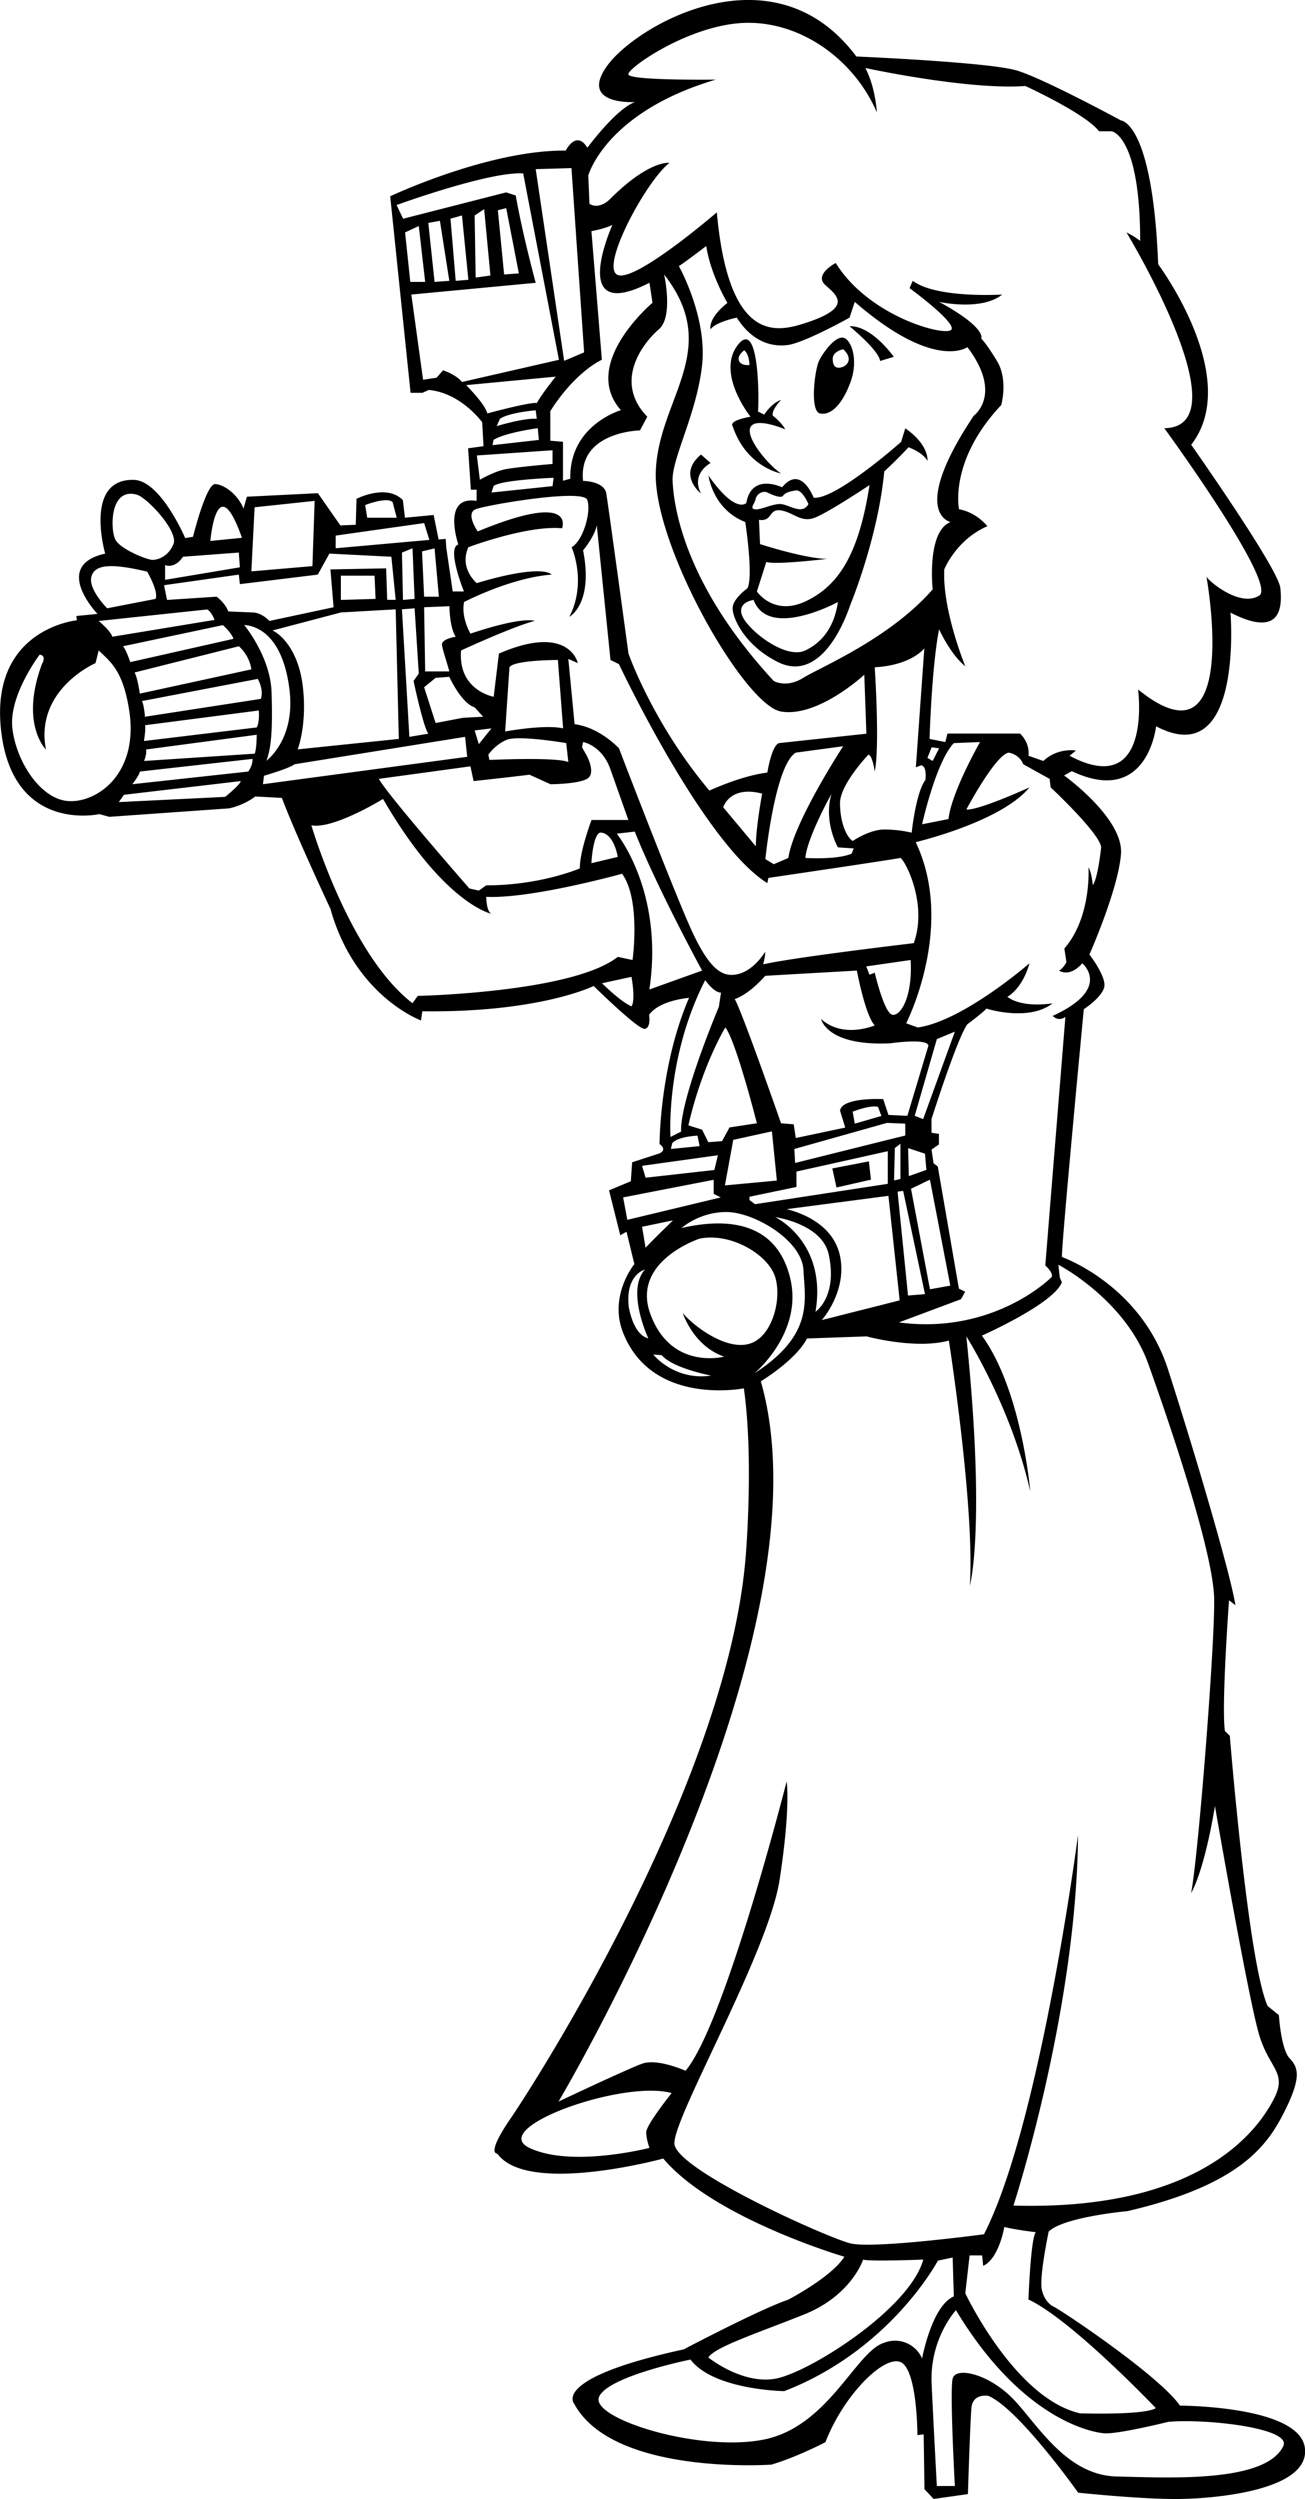 <svg xmlns="http://www.w3.org/2000/svg" width="960" height="1838.266" viewBox="0 0 10 19.149" shape-rendering="geometricPrecision" text-rendering="geometricPrecision" image-rendering="optimizeQuality" fill-rule="evenodd" clip-rule="evenodd"><path d="M5.081 16.54s-1.038.284-1.27-.038c0 0-.09.01.098-.264s1.678-2.593 1.807-4.336c0 0 .06-.732-.016-1.264 0 0-.701.14-.925-.425-.113-.285.086-.527.086-.527l-.06-.248-.048.027-.086-.344.167-.07.01-.145.184-.06s.102-.021.026-.08c0 0 0-.597.226-1.12 0 0-.226.017-.306.13 0 0 .016.097-.032.108-.049.01-.393-.329-.393-.329s-.409.205-1.313.194l-.01.07s-.506-.183-.694-.855c0 0-.27-.576-.372-.85l-.204-.011s-.08.065-.2.091l-.919.065-.075-.021s-.662.15-.753-.635c-.092-.786.58-.85.58-.85L.585 4.72l.162-.016s-.355-.37.059-.462c0 0-.167-.575.22-.565.205.005.393.446.393.446l.06-.01s.101-.41.171-.404c.07.005.172.08.216.188l.026-.091.544-.027.172.247.118-.005.006-.199s.23-.118.355.01l.016.135.22-.021.038.188.054-.005.005.07.049.333h.086s-.135-.333-.043-.36c0 0-.13-.377.14-.334v-.086h-.044l-.021-.317.118-.016-.01-.183s-.162-.226-.41-.248l-.048.022h-.091l-.156-1.506s.753-.356 1.345-.35c0 0 .08-.162.166-.022 0 0 .221-.301.366-.35 0 0-.44.028-.21-.284.232-.312 1.275-.91 1.905-.065 0 0 1.022.043 1.232.108.21.064.796.382.796.382s.242.01.285 1.102c0 0 .65.872.253 1.383 0 0 .667.947.683 1.097.016.15.005.388-.382.189 0 0 .102 1.226-.57.871 0 0-.065.619-.646.344l-.059.033s.457.328.436.602c-.022.275-.242.77-.242.77s.134.172.113.252c-.022.081-.156.167-.156.167s-.178 1.872-.167 1.899c0 0 .602.21.812.86.21.652.48 1.571.517 1.808l-.049-.038s-.059.797-.032 1.001l.038.038s.14 1.743.29 2.07l.086.07s.016.259.081.329.097.14-.038.409c-.134.269-.35.565-1.205.764 0 0-.484.043-.602.156 0 0-.07.328-.054.44 0 0 .016.098.091.135.076.038.813.533.969.759 0 0 .914 0 .957.323.043.322-.667.387-.946.392-.28.006-.791-.048-.791-.048s-.458-.646-.689-.742c0 0-.118-.022-.129.091-.01.113-.027.662-.027.662l-.263.037-.07-.075-.006-.42-.048.006s0-.506-.13-.56c-.128-.053-.435.253-.575.614 0 0-.215.113-.414.172 0 0-1.216.086-1.512-.468 0 0-.177-.194.84-.415 0 0 .58-.306.801-.381 0 0 .333-.173.43-.329 0 0-1-.293-1.388-.753zM5.485.61s-.662.009-.67-.04c-.008-.048.476-.387.904-.395.428-.008.831.29 1 .686 0 0-.008-.186-.088-.34 0 0 .782.17 1.226.138 0 0 .46.21.565.347h.097s.218.032.218.84c0 0-.04-.033-.105-.065 0 0 .904 1.492.29 1.5 0 0 .872 1.195.727 1.283-.146.09-.38-.105-.404-.145 0 0 .274 1.51-.524.864 0 0 .113.847-.525.508l.049-.04s-.138-.025-.25.08l-.114-.04s.017-.089-.064-.17H7.26l-.016.065-.121-.024s.016-.549.073-.84c0 0 .088.194.201.283 0 0-.177-.428-.161-.742 0 0 .089-.226.33-.331 0 0-.08-.105-.217-.13 0 0-.08-.37.323-.798 0 0 .056-.194-.033-.339-.088-.145-.12-.17-.12-.17s.048-.08-.323-.282c0 0 .322.073.484-.056 0 0-.5.032-.686-.105l-.024.056s.387.283.314.323c-.072.04-.63-.113-.88-.516 0 0-.169.088-.08.169.089.08.223.175-.177.299-.21.064-.565.129-.654-.856 0 0-.646.557-.767.476-.12-.08.234-.726.404-.855 0 0-.153-.024-.452.274 0 0-.08.089-.161.04l-.009-.217s.13-.484.977-.735zm.089 1.711s-.13-.218-.162-.436c0 0-.17.13-.21.154 0 0 .218.387.178.758-.04.371-.234.718-.226.888.008.17.073.774.775 1.533 0 0 .097.057.226-.024.129-.08.661-.299.992-.678 0 0-.048-.444.137-.516 0 0-.322-.065.178-.815 0 0 .226-.162-.049-.525 0 0-.25.186-.863-.347l-.04.121s-.347.194-.476.21c-.13.016-.275-.032-.388-.21 0 0-.161.032-.201.089 0 0-.025-.08.129-.202zm.145 1.533s-.08.09-.29-.21c0 0 .032.259.282.356 0 0 .064.42.016.508 0 0-.113.08-.113.153s.089.283.347.412.452-.137.557-.444c0 0 .21-.508.258-1.017 0 0 .097-.088.186-.185 0 0 .112.04.145.105 0 0 .016-.121-.17-.25l-.032.104s-.5.444-.67.428c0 0-.097-.258-.242-.08 0 0-.234-.114-.274.12zm.097.13l.008.185s.347.113.516.113c0 0-.395.048-.468.024l-.072.226s.129.194.379.073c.25-.121.403-.363.484-.888 0 0-.315.21-.42.25-.105.04-.161-.04-.258-.056s-.064.089-.17.072zm.379-.122s-.048-.113-.097-.104c-.048.008-.08.016-.097.04-.016.024-.088-.008-.12-.024-.033-.016-.081.008-.09.048-.008.04-.048.073-.008.08.04.009.13-.04.194-.04.065 0 .17.09.218 0zm-.42.735s-.129.016-.088.12c.04.106.33.34.484.267.153-.073.226-.21.25-.371 0 0-.533.29-.646-.016zm.21-.969s-.266-.048-.371-.363c0 0-.04-.04.137-.072 0 0-.266-.331-.097-.55.17-.217.162.46.154.51l.048.024s.057-.09.13-.113c0 0-.073.072-.065.12 0 0 .072.057.096.106 0 0-.225-.097-.266-.017-.04.081.137.29.234.355zm.476-1.04c.057.007.121.16.057.338-.065.178-.154.259-.234.242-.081-.016-.04-.338-.008-.403s.12-.186.185-.178zm0 .088s-.08.016-.08.073c0 .056.024.08.072.064.049-.016.08-.072.008-.137zm-.758.008s-.057.04-.04.081c.016.04.08.032.08.032s0-.08-.04-.113zM6.51 2.5s.226.185.234.266l.105-.032s-.17-.242-.34-.234zM5.445 3.548s-.154.08-.073.234c0 0-.186-.145 0-.299l.073.065zm-.356-1.445s.073.323-.04.42c-.113.097-.355.395-.089.67l-.056.105s-.476.008-.436.387c0 0 .162 0 .178.097.016.096.17 1.226.17 1.226s.185.533.62 1.05c0 0 .243-.114.444-.138 0 0 .033-.21.09-.226l.669-.072-.016-.452s-.355.33-.638.282c-.282-.048-.976-1.267-.96-1.832.016-.565.516-.936.064-1.517zm-.112.065L5 2.32s-.557.468-.242.823c0 0-.396.113-.388.525l-.056.016v-.299l-.097-.008v-.226s.161-.274.395-.395l-.08-.985s.097-.016.161-.048c0 0-.347.767.283.444zm-.598-.88l-.274.008.218 1.469.153-.065-.097-1.412zm-.37.04l.274 1.429-.743.17s-.032-.049-.145-.09l-.049.057-.104.016-.09-.653.953-.09s-.097-.354-.153-.669l-.073-.024-.79.202-.05-.105s.711-.259.97-.242zm-.905.453l.04.379h.114l-.049-.428-.105.049zm.178-.073l.089-.016.072.46-.113.008-.048-.452zm.17-.032l.04.476.097-.008-.049-.493-.089.025zm.185-.025l.008.476.113-.016-.048-.508-.073.048zm.178-.04l.064-.016.097.5-.113.008-.048-.492zm.443 1.275l-.686.065s.146.145.162.217c0 0 .323-.088.38-.08 0 0 .023-.049.144-.202zm-.145.323l-.008-.065s-.202.016-.274.065l-.025.056s.21-.064.307-.056zm.016.161l-.008-.089s-.25.033-.339.09l-.008.04.355-.04zm.105.186V3.45l-.58.04.023.186s.113-.065.194-.08c.08-.017.363-.041.363-.041zm0 .17l.008-.065s-.411.016-.46.064l-.016.049.468-.049zm-.573.346s-.097-.137-.016-.17c.08-.032.823-.16.855-.072.033.089-.032.315-.12.363 0 0 .12.266-.017.533 0 0 .186-.097.105-.509 0 0 .089-.105.105-.193l.105 1.033.065.032S5.388 6.46 5.88 6.767l.008-.04s.985-.145 1.009-.153c.024-.008.218.339.105.653 0 0-.896.105-1.154.162 0 0 .016-.057.016-.097 0 0-.08.137-.202.17-.12.032-.226-.017-.387-.388s-.532-1.34-.532-1.34-.146-.16-.34-.185l-.048-.5.073.032s-.065-.307-.605-.073l-.04.331s-.275-.048-.25-.355c0 0 .403-.186.564-.226 0 0-.08-.04-.492.097 0 0-.073-.121-.049-.242 0 0 .355-.186.67-.21 0 0-.056-.089-.573.065 0 0-.137-.113-.064-.275 0 0 .451-.17.718-.145 0 0 .113-.29-.646.024zm.613.985s-.338 0-.37.056l-.033.492s.299-.056.444-.024l-.04-.524zm.081.782l-.016-.145s-.371-.064-.46-.024c-.089.04-.137.113-.137.113l.008.04s.508-.024.605.016zm1.51.743s.072-.718.233-.815l.363-.049s-.38.581-.42.856l-.112.048-.065-.04zm-.025-.5s-.048.258-.048.403l-.25-.299s.048-.17.298-.105zm.532 0s-.185.33-.201.492c0 0 .242.016.355-.033l.016-.04-.121-.008s-.113-.194-.049-.412zm.331-.969s.04.605 0 .799c0 0-.016-.121-.048-.13 0 0-.218.227-.218.372s.048.258.097.29c0 0 .129-.088.242-.088a.97.97 0 0 1 .21.024s.032-.307.105-.403c0 0 .016-.105-.033-.113l-.04.016.065-.912s-.097.129-.38.145zm.444.718l.049-.097-.057-.008-.032.081.04.024zm.162-.137l.201-.008s-.218.38-.242.59l-.202.04s.105-.477.243-.622zm.096.509s.218-.412.323-.436c0 0 .08.008.113.089l.202.112.008.065s.38.355.387.46c0 0-.024.234-.064.29 0 0-.008-.096-.033-.137 0 0 .025.38-.185.622l.016.104s-.024.049-.057.065c0 0 .081.057.178-.056 0 0 .234.193-.226.403 0 0 .04.048.097.008L8.01 9.696s.08.073.04.097c0 0-.436.436-1.162.34l.476-.178.032-.057-.048-.024-.162-.936-.032-.024-.016-.105.057-.04v-.081l-.057-.008v-.105s.194-.613.274-.726c0 0 .13-.097.146-.121 0 0 .322.104.508-.04 0 0-.226.04-.347-.05 0 0 .113-.056.17-.257 0 0-.509.443-.856.492l-.089-.032s.38-.743.073-1.388c0 0 .654-.154.872-.42 0 0-.388.178-.485.17zm-.427 1.153l-.34.049.025.064.04-.016s.073.315.137.323c.065.008.154-.145.138-.42zm.137.654l-.162.54-.145-.007-.04-.121s-.315-.017-.331.088l.04.13-.379.08-.016-.105-.097-.008s-.298-.855-.355-.952c0 0 .097-.024.234-.178l.702-.04s.065.347.137.42c0 0-.242.105-.411-.049 0 0 .04.21.532.186 0 0 .275-.04.29.016zm-.105.54l.064.025.243-.67-.138.057-.17.589zm-1.21.057s-.162-.637-.242-.734c0 0-.178.29-.283.75l.105.033.048.096.105-.008.057-.105.21-.032zm-.29-.896s-.3.71-.291.96l-.081.041s-.04-.605.266-1.202c0 0 .065.096.121.096l-.016.105zm-.784-1.323s.363.444.25 1.194l.404-.145s-.339-.621-.516-1.065l-.138.016zm-.234-.605l-.032-.057.008-.04s.145.024.21.21l.137.387h-.282s-.09.234-.09.371c0 0-.298.13-.717.13l-.057.04-.072-.016s-.622-.71-.694-.84l.702-.096.024.113s.307-.033.428-.049l.161.073s.258 0 .299-.057c.04-.056-.025-.17-.025-.17zm.04.831s.009-.21.065-.234c0 0 .097-.016.137.186l-.201.048zm.307.871l-.226.049s.146.145.226.177c0 0 .033-.032 0-.226zm.008-.129s.065-.46-.08-.661c0 0-.694.193-1.041.177 0 0 0 .113.04.13 0 0-.363-.073-.831-.88 0 0-.38.234-.549.202 0 0 .29.992.775 1.363l.04-.056s1.186-.025 1.533-.299l.113.024zM2.572 4.201v-.097l.678-.096.04.129-.718.064zm.427.065l.033.33h-.065l-.008-.241-.427.008.024.29-.492.105s-.057-.065-.13-.065l-.185-.008s-.016-.056-.089-.113l-.38.025-.023-.113.573-.081.008.073.597-.073.089-.161.475.024zm-.185-.299l-.016-.097s.161-.064.21-.024l.032.121h-.226zm.266.267l.008.363.089-.008-.016-.388-.08.033zm.154-.009l.016.347h.113l-.033-.37-.096.023zm.21.42s0 .161.048.234c0 0-.113.016-.105.065.008.048.04.137.056.201h-.185l-.008-.492.193-.008zm-.267.016l.032.5-.04.057s.073.347.113.404l-.145.024-.057-.977.097-.008zm-.145.008l.024.993-.775.08s.073-.185.04-.476c-.032-.29-.177-.411-.233-.435l.524-.138.42-.024zm-.42-.258v.186l.266-.008-.008-.178h-.258zm-.201-.573l-.017.5-.468.04.025-.491.46-.049zm-.557.283l-.242.024s.048-.573.242-.024zm-.024.113l.008.113-.573.096V4.33s.072.033.137-.064l.428-.032zm-.783-.444c.078.02.323.282.282.379-.04.097-.12.121-.161.121-.04 0-.242-.08-.283-.153-.04-.073-.048-.404.162-.347zm.08.589s.09.153.065.21l-.371.072S.676 4.516.7 4.42c.024-.097.153-.105.427-.04zM3.548 5.5l-.21.04-.088-.274.088-.072.105-.008s.09.201.194.234l.065.072-.154.008zm.218.081l-.097.121-.032-.105.13-.016zm-.202.065l.016.153-1.565.21.008-.065s.194-.056.234-.088l1.307-.21zM2.04 5.83s.226-.161.178-.548c-.049-.388-.226-.485-.347-.493 0 0 .202.242.21.517.008.274 0 .42-.04.524zM.304 5.016s-.234.307-.21.557c.025.25.21.549.428.565.218.016.543-.206.468-.694-.048-.315-.153-.38-.234-.46l-.024.097s-.468.202-.38.662c0 0-.201-.194-.031-.654 0 0 .04-.065-.017-.073zm.452-.258s.089.073.105.121l.783-.129s-.024-.065-.057-.08l-.83.088zm.242.315s-.032-.097-.056-.121l.766-.162s.065.057.081.105L1 5.073zm.073.242s-.016-.121-.04-.162l.799-.201s.08.064.096.177l-.855.186zm.04.177s-.008-.096-.024-.12l.888-.17s.048.08.024.153l-.888.137zm-.008.186s.016-.097.008-.121l.872-.113s.008.089-.016.13l-.864.104zm-.193.468l.815-.04s.113-.09.12-.121L.95 6.09l-.04.056zm.104-.137s.057-.073.057-.097l.863-.097s.008.04-.032.097l-.888.097zm.09-.178s.023-.056.015-.088l.848-.113s0 .113-.016.145l-.848.056zm4.515 2.903l.296-.065.038.377-.398.037.064-.35zm-.118.118l-.027.113-.527.059-.027-.091.581-.081zm-.14-.07l-.016-.08s-.15.005-.194.058l-.01.044.22-.022zm.162.393l-.054-.027V9.04l-.694.135.032.172.716-.172zM6.937 8.7V8.61l-.14-.006-.71.2.006.107.71-.177.134-.033zm-.134.119v.252l-1.017.156-.043-.032V9.17l.36-.075v-.118l.7-.156zm-.145.08l.016.14-.264.06-.032-.146.28-.054zm.199-.102l-.006.248.049-.011v-.27l-.043.033zm.102 0l.005.215.135-.048-.011-.124-.13-.043zm-.038.328l-.043.006.08.796.13-.011-.167-.79zm.06-.016l.145.77.156-.028-.156-.812-.146.07zm-.173.054l.086.801-.597.151s.183-.204.145-.463c-.037-.258-.285-.355-.414-.387l.78-.102zm-1.651.188s-.172.167-.21.21l-.027-.161.237-.049zm.064.06s.135-.124.345-.124c.21 0 .58.215.591.446.011.231.081.495-.376.79 0 0 .376-.311.274-.73-.102-.42-.463-.469-.834-.383zm.716-.087s.403.189.312.727c0 0 .17-.112.102-.436-.048-.232-.387-.285-.414-.29zm-.576.167c.237-.048.517.118.576.285.059.167-.016.474-.2.522-.182.048-.43-.145-.505-.237 0 0 .08.253.317.334 0 0-.404.108-.564-.323-.153-.408.376-.581.376-.581zm.092 1.05s-.296-.055-.382-.157l-.065-.005s.161.204.447.161zm-.485-.286s-.172-.366-.026-.527c0 0-.151.037-.124.285 0 0 .032.215.15.242zM6.55 8.61l-.016-.092s.134-.053.194-.037l.026.07-.204.059zm-.72 1.974s.268-.161.354-.328l.457-.016s.372.102.63.032c0 0 .199 1.27.161 1.878 0 0 .124-.442-.027-1.91 0 0 .345.543.49 1.189 0 0-.065-.775-.371-1.195 0 0 .548-.242.613-.408l-.016-.038-.011-.097s.511.264.689.759c.177.495.5 1.452.505 1.802.006.35-.123 1.99-.177 2.254 0 0 .097-.15.183-.667 0 0 .263 1.522.344 1.77.08.247.21.274.108.473-.103.199-.517.86-1.996.818 0 0 .484-1.485.495-2.84 0 0-.29 2.221-.721 3.06 0 0-.845.113-1.022.07-.178-.043-1.34-.565-1.35-.764-.011-.199.72-1.463.806-2.022.086-.56.054-.754.054-.754s-.473 1.862-.775 2.217c0 0-.215-.097-.333-.054-.118.043-.64.29-.64.29s2.114-3.555 1.55-5.519zm-.684 5.455s-.194.242-.194.299c0 .056.025.12.025.12s-.598.154-.92 0c-.323-.153.718-.524 1.089-.42zm1.928 1.275s-.411.016-.46 0c0 0-.088.274-.451.42-.363.145-.686.25-.735.33 0 0 .259.21.517.162.258-.049 1.025-.533 1.13-.912zm.113.008s-.363.686-1.178 1c0 0-.54-.008-.718-.242 0 0-.645.13-.702.29-.056.162.759.42 1.259.324.5-.097.71-.678.928-.743a.226.226 0 0 1 .29.121s.073-.403.243-.476l-.009-.298-.113.024zm.138.38s-.202.217-.186.564c.016.347.04.783.04.783h.138s-.04-.727-.017-.823c.025-.097.29-.033.477.17.185.2.403.572.782.58.38.008 1.14.053 1.275-.234.065-.137-.589-.21-.88-.185 0 0-.387.096-.492.088-.104-.008-.637-.113-1.137-.944zm.105-.42l-.033.29s.38.807.88.92c0 0 .492.016.58-.04 0 0-.645-.678-.976-.832 0 0 .017-.476.057-.516 0 0-.145-.016-.242-.04 0 0-.04.242-.162.298l-.008-.08H7.43z"/></svg>